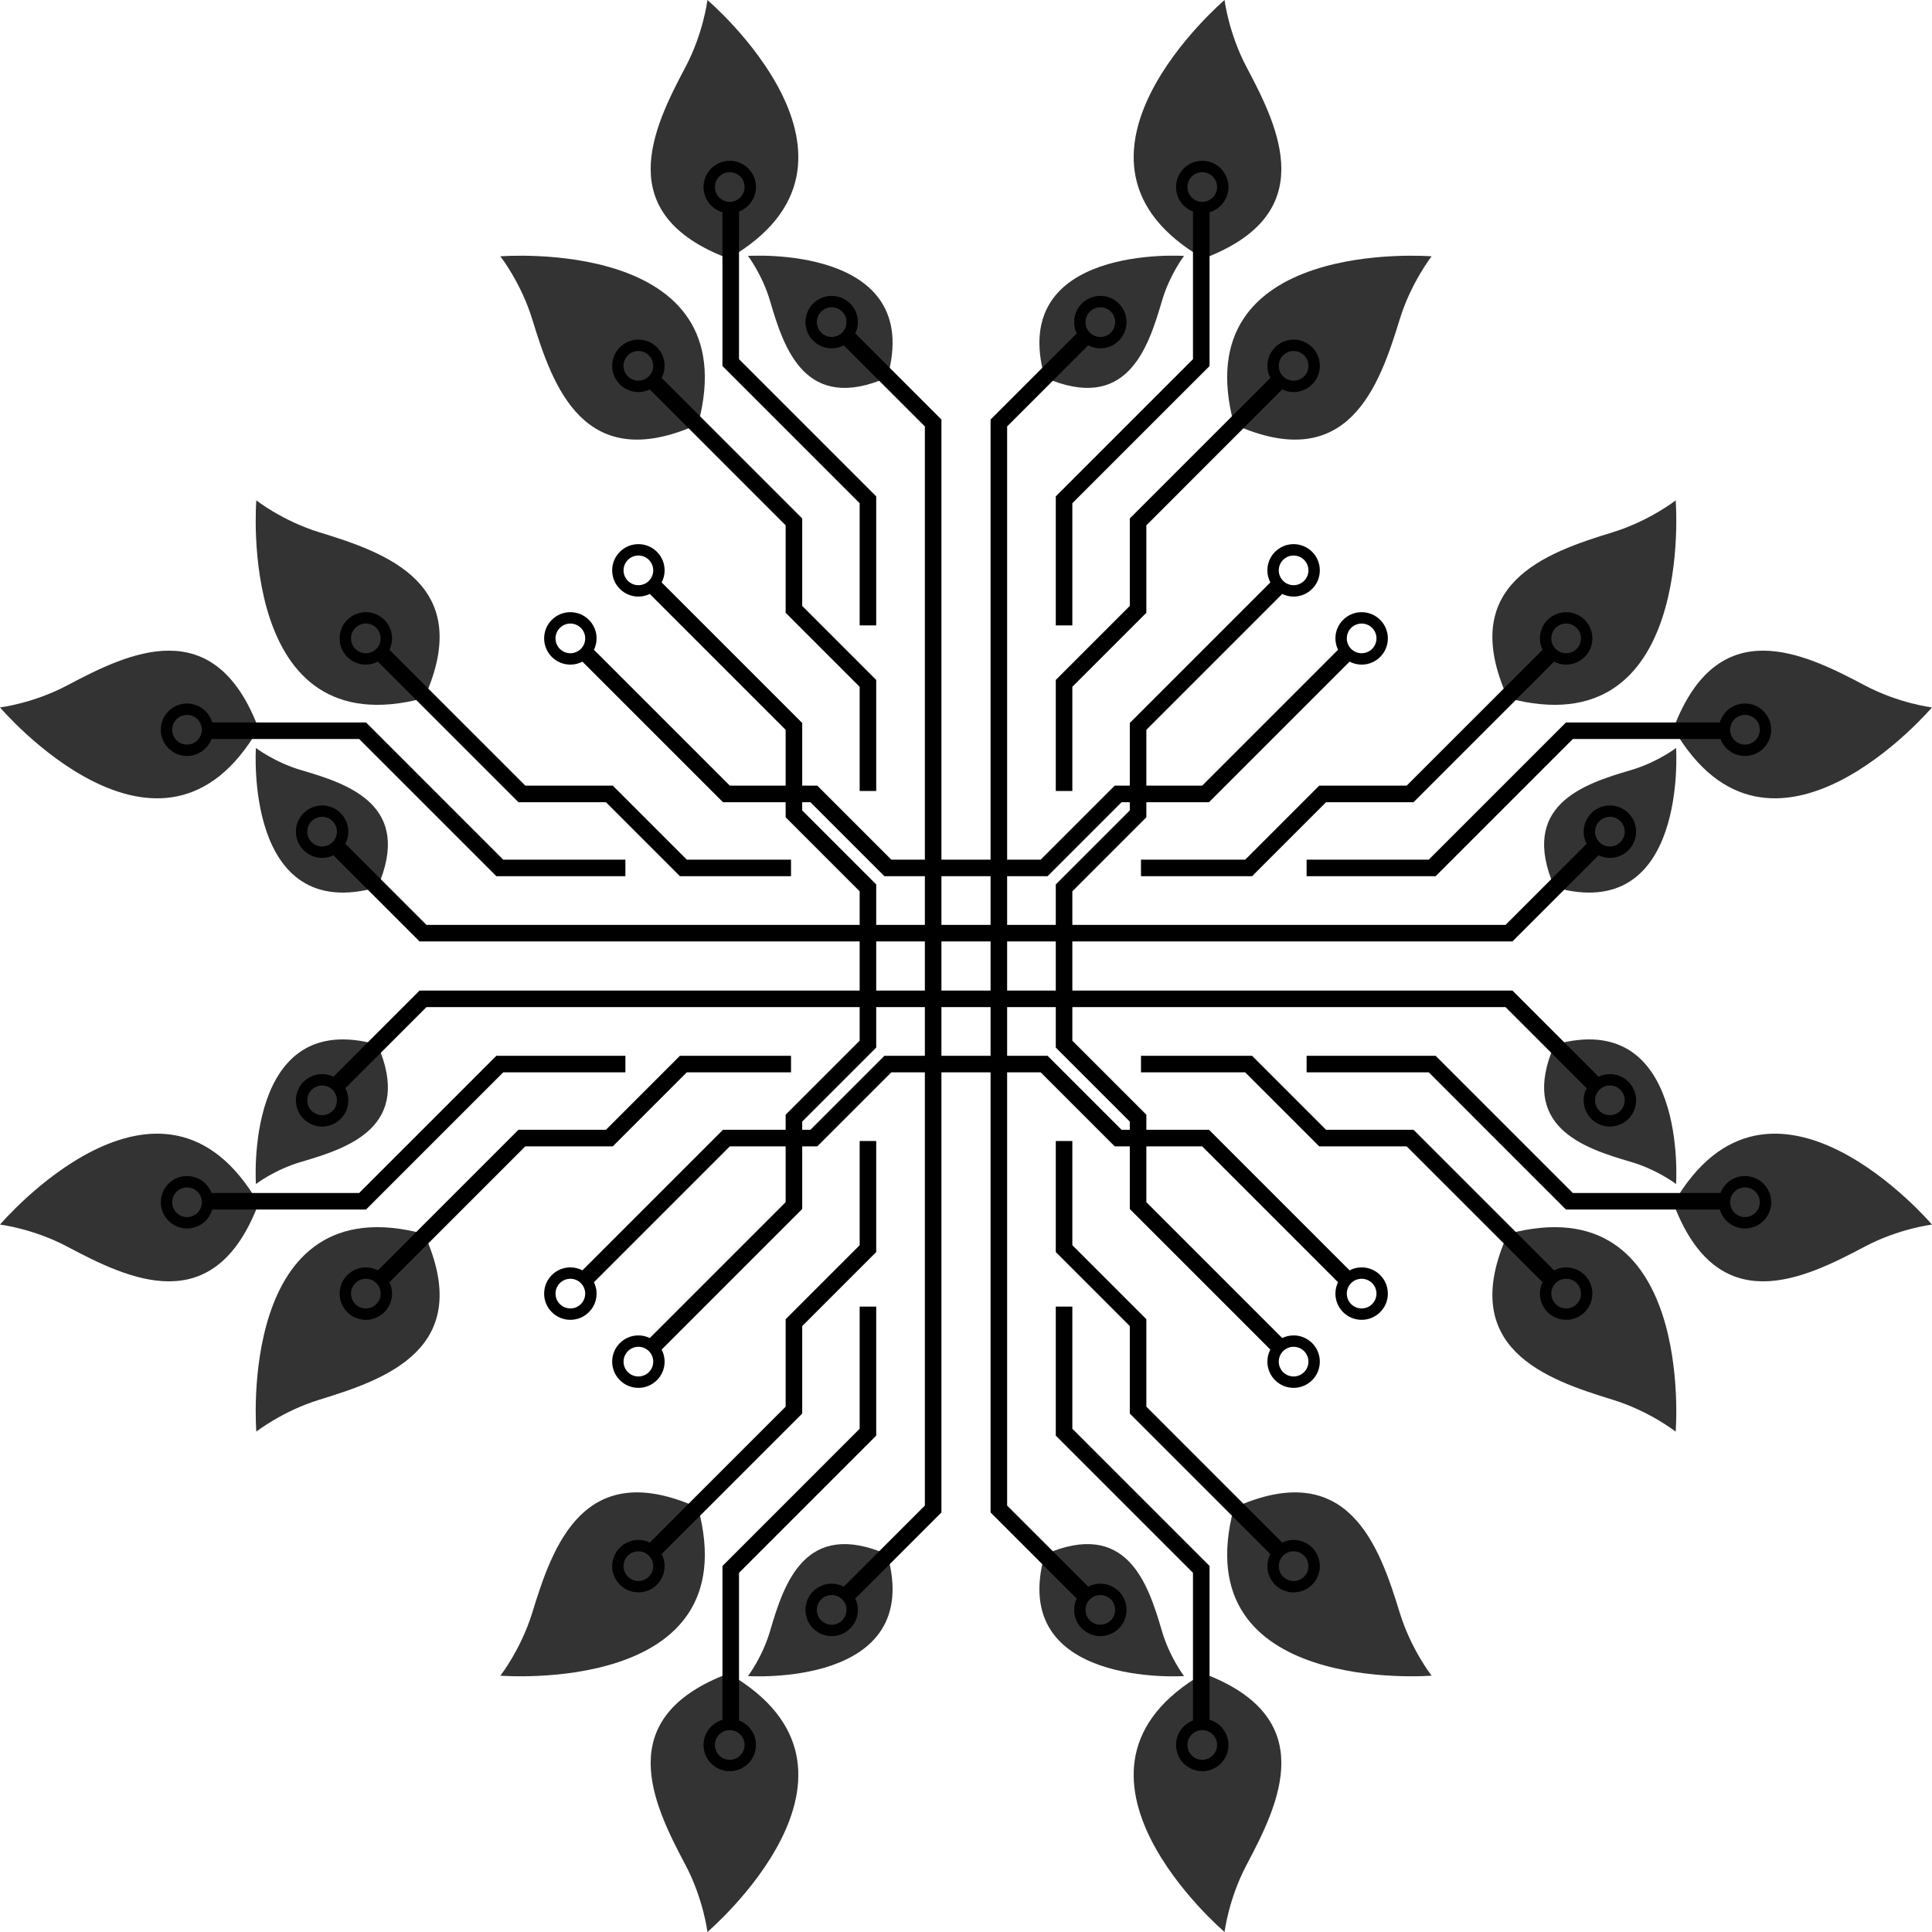 <?xml version="1.0" encoding="UTF-8" standalone="no"?><svg xmlns="http://www.w3.org/2000/svg" xmlns:xlink="http://www.w3.org/1999/xlink" fill="#000000" height="1400.2" preserveAspectRatio="xMidYMid meet" version="1" viewBox="299.9 299.9 1400.2 1400.2" width="1400.2" zoomAndPan="magnify"><g><g id="change1_1"><path d="M 485.668 662.539 C 485.668 662.539 471.113 842.398 607.371 805.809 C 644.816 723.02 579.777 700.531 531.418 685.691 C 504.688 677.488 485.668 662.539 485.668 662.539" fill="#333333"/></g><g id="change1_2"><path d="M 299.914 812.602 C 299.914 812.602 416.805 950.07 487.281 827.852 C 455.219 742.828 393.324 772.91 348.633 796.621 C 323.934 809.719 299.914 812.602 299.914 812.602" fill="#333333"/></g><g id="change1_3"><path d="M 485.375 841.988 C 485.375 841.988 476.727 970.352 573.508 942.961 C 599.406 883.59 552.828 868.172 518.211 858.059 C 499.078 852.461 485.375 841.988 485.375 841.988" fill="#333333"/></g><g id="change2_1"><path d="M 575.793 762.57 C 575.793 768.512 570.98 773.32 565.043 773.32 C 559.102 773.32 554.289 768.512 554.289 762.57 C 554.289 756.629 559.102 751.82 565.043 751.82 C 570.98 751.82 575.793 756.629 575.793 762.57 Z M 546.035 762.57 C 546.035 773.07 554.547 781.57 565.043 781.57 C 568.199 781.57 571.168 780.789 573.785 779.43 L 675.648 881.289 L 739.039 881.289 L 792.676 934.93 L 873.184 934.93 L 873.184 922.93 L 797.648 922.93 L 744.012 869.289 L 680.617 869.289 L 582.145 770.82 C 583.352 768.32 584.047 765.531 584.047 762.57 C 584.047 752.07 575.539 743.57 565.043 743.57 C 554.547 743.57 546.035 752.07 546.035 762.57" fill="#000000"/></g><g id="change2_2"><path d="M 424.695 828.77 C 424.695 822.84 429.508 818.02 435.445 818.02 C 441.387 818.02 446.199 822.84 446.199 828.77 C 446.199 834.711 441.387 839.531 435.445 839.531 C 429.508 839.531 424.695 834.711 424.695 828.77 Z M 453.203 835.5 L 560.211 835.5 L 659.645 934.93 L 753.152 934.93 L 753.152 922.93 L 664.613 922.93 L 565.18 823.488 L 453.691 823.488 C 451.402 815.57 444.109 809.77 435.445 809.77 C 424.949 809.77 416.441 818.281 416.441 828.77 C 416.441 839.27 424.949 847.781 435.445 847.781 C 443.574 847.781 450.488 842.672 453.203 835.5" fill="#000000"/></g><g id="change1_4"><path d="M 1514.328 662.539 C 1514.328 662.539 1528.891 842.398 1392.629 805.809 C 1355.18 723.02 1420.219 700.531 1468.578 685.691 C 1495.309 677.488 1514.328 662.539 1514.328 662.539" fill="#333333"/></g><g id="change1_5"><path d="M 1700.09 812.598 C 1700.09 812.598 1583.199 950.062 1512.715 827.855 C 1544.777 742.832 1606.68 772.91 1651.371 796.617 C 1676.07 809.719 1700.09 812.598 1700.09 812.598" fill="#333333"/></g><g id="change1_6"><path d="M 1514.621 841.988 C 1514.621 841.988 1523.27 970.352 1426.488 942.961 C 1400.59 883.59 1447.172 868.172 1481.789 858.059 C 1500.922 852.461 1514.621 841.988 1514.621 841.988" fill="#333333"/></g><g id="change2_3"><path d="M 1434.961 751.82 C 1440.898 751.82 1445.711 756.629 1445.711 762.57 C 1445.711 768.512 1440.898 773.32 1434.961 773.32 C 1429.02 773.32 1424.211 768.512 1424.211 762.57 C 1424.211 756.629 1429.02 751.82 1434.961 751.82 Z M 1434.961 743.57 C 1424.461 743.57 1415.949 752.07 1415.949 762.57 C 1415.949 765.531 1416.648 768.32 1417.859 770.82 L 1319.379 869.289 L 1255.988 869.289 L 1202.352 922.93 L 1126.82 922.93 L 1126.82 934.93 L 1207.32 934.93 L 1260.961 881.289 L 1324.352 881.289 L 1426.211 779.43 C 1428.828 780.789 1431.801 781.57 1434.961 781.57 C 1445.449 781.57 1453.961 773.07 1453.961 762.57 C 1453.961 752.07 1445.449 743.57 1434.961 743.57" fill="#000000"/></g><g id="change2_4"><path d="M 1564.551 839.531 C 1558.609 839.531 1553.801 834.711 1553.801 828.77 C 1553.801 822.84 1558.609 818.02 1564.551 818.02 C 1570.488 818.02 1575.309 822.84 1575.309 828.77 C 1575.309 834.711 1570.488 839.531 1564.551 839.531 Z M 1564.551 847.781 C 1575.051 847.781 1583.559 839.27 1583.559 828.77 C 1583.559 818.281 1575.051 809.77 1564.551 809.77 C 1555.891 809.77 1548.602 815.57 1546.309 823.488 L 1434.82 823.488 L 1335.379 922.93 L 1246.852 922.93 L 1246.852 934.93 L 1340.359 934.93 L 1439.789 835.5 L 1546.801 835.5 C 1549.512 842.672 1556.43 847.781 1564.551 847.781" fill="#000000"/></g><g id="change1_7"><path d="M 485.668 1337.461 C 485.668 1337.461 471.113 1157.602 607.371 1194.191 C 644.816 1276.98 579.777 1299.469 531.418 1314.309 C 504.688 1322.512 485.668 1337.461 485.668 1337.461" fill="#333333"/></g><g id="change1_8"><path d="M 299.914 1187.398 C 299.914 1187.398 416.805 1049.93 487.281 1172.148 C 455.219 1257.172 393.324 1227.09 348.633 1203.379 C 323.934 1190.281 299.914 1187.398 299.914 1187.398" fill="#333333"/></g><g id="change1_9"><path d="M 485.375 1158.012 C 485.375 1158.012 476.727 1029.648 573.508 1057.039 C 599.406 1116.41 552.828 1131.828 518.211 1141.941 C 499.078 1147.531 485.375 1158.012 485.375 1158.012" fill="#333333"/></g><g id="change2_5"><path d="M 565.043 1248.18 C 559.102 1248.18 554.289 1243.371 554.289 1237.43 C 554.289 1231.488 559.102 1226.68 565.043 1226.68 C 570.98 1226.68 575.793 1231.488 575.793 1237.43 C 575.793 1243.371 570.98 1248.18 565.043 1248.18 Z M 565.043 1256.43 C 575.539 1256.43 584.047 1247.93 584.047 1237.43 C 584.047 1234.469 583.352 1231.68 582.145 1229.18 L 680.617 1130.711 L 744.012 1130.711 L 797.648 1077.07 L 873.184 1077.07 L 873.184 1065.07 L 792.676 1065.07 L 739.039 1118.711 L 675.648 1118.711 L 573.785 1220.57 C 571.168 1219.211 568.199 1218.422 565.043 1218.422 C 554.547 1218.422 546.035 1226.93 546.035 1237.43 C 546.035 1247.93 554.547 1256.43 565.043 1256.43" fill="#000000"/></g><g id="change2_6"><path d="M 435.445 1160.469 C 441.387 1160.469 446.199 1165.289 446.199 1171.219 C 446.199 1177.16 441.387 1181.98 435.445 1181.98 C 429.508 1181.98 424.695 1177.16 424.695 1171.219 C 424.695 1165.289 429.508 1160.469 435.445 1160.469 Z M 435.445 1152.219 C 424.949 1152.219 416.441 1160.73 416.441 1171.219 C 416.441 1181.719 424.949 1190.23 435.445 1190.23 C 444.109 1190.23 451.402 1184.43 453.691 1176.512 L 565.18 1176.512 L 664.613 1077.07 L 753.152 1077.07 L 753.152 1065.07 L 659.645 1065.07 L 560.211 1164.5 L 453.203 1164.5 C 450.488 1157.328 443.574 1152.219 435.445 1152.219" fill="#000000"/></g><g id="change1_10"><path d="M 1514.328 1337.461 C 1514.328 1337.461 1528.891 1157.602 1392.629 1194.191 C 1355.18 1276.98 1420.219 1299.469 1468.578 1314.309 C 1495.309 1322.512 1514.328 1337.461 1514.328 1337.461" fill="#333333"/></g><g id="change1_11"><path d="M 1700.09 1187.398 C 1700.09 1187.398 1583.199 1049.93 1512.715 1172.148 C 1544.777 1257.172 1606.68 1227.09 1651.371 1203.379 C 1676.07 1190.281 1700.09 1187.398 1700.09 1187.398" fill="#333333"/></g><g id="change1_12"><path d="M 1514.621 1158.012 C 1514.621 1158.012 1523.27 1029.648 1426.488 1057.039 C 1400.59 1116.41 1447.172 1131.828 1481.789 1141.941 C 1500.922 1147.531 1514.621 1158.012 1514.621 1158.012" fill="#333333"/></g><g id="change2_7"><path d="M 1424.211 1237.43 C 1424.211 1231.488 1429.02 1226.68 1434.961 1226.68 C 1440.898 1226.68 1445.711 1231.488 1445.711 1237.43 C 1445.711 1243.371 1440.898 1248.18 1434.961 1248.18 C 1429.02 1248.18 1424.211 1243.371 1424.211 1237.43 Z M 1453.961 1237.43 C 1453.961 1226.93 1445.449 1218.422 1434.961 1218.422 C 1431.801 1218.422 1428.828 1219.211 1426.211 1220.57 L 1324.352 1118.711 L 1260.961 1118.711 L 1207.32 1065.07 L 1126.82 1065.07 L 1126.82 1077.07 L 1202.352 1077.07 L 1255.988 1130.711 L 1319.379 1130.711 L 1417.859 1229.18 C 1416.648 1231.68 1415.949 1234.469 1415.949 1237.43 C 1415.949 1247.93 1424.461 1256.43 1434.961 1256.43 C 1445.449 1256.43 1453.961 1247.93 1453.961 1237.43" fill="#000000"/></g><g id="change2_8"><path d="M 1575.309 1171.219 C 1575.309 1177.16 1570.488 1181.98 1564.551 1181.98 C 1558.609 1181.98 1553.801 1177.16 1553.801 1171.219 C 1553.801 1165.289 1558.609 1160.469 1564.551 1160.469 C 1570.488 1160.469 1575.309 1165.289 1575.309 1171.219 Z M 1546.801 1164.5 L 1439.789 1164.5 L 1340.359 1065.07 L 1246.852 1065.07 L 1246.852 1077.07 L 1335.379 1077.07 L 1434.82 1176.512 L 1546.309 1176.512 C 1548.602 1184.43 1555.891 1190.23 1564.551 1190.23 C 1575.051 1190.23 1583.559 1181.719 1583.559 1171.219 C 1583.559 1160.73 1575.051 1152.219 1564.551 1152.219 C 1556.43 1152.219 1549.512 1157.328 1546.801 1164.5" fill="#000000"/></g><g id="change2_9"><path d="M 713.262 751.82 C 719.199 751.82 724.016 756.629 724.016 762.57 C 724.016 768.512 719.199 773.32 713.262 773.32 C 707.324 773.32 702.512 768.512 702.512 762.57 C 702.512 756.629 707.324 751.82 713.262 751.82 Z M 1286.738 751.82 C 1292.68 751.82 1297.488 756.629 1297.488 762.57 C 1297.488 768.512 1292.68 773.32 1286.738 773.32 C 1280.801 773.32 1275.98 768.512 1275.98 762.57 C 1275.98 756.629 1280.801 751.82 1286.738 751.82 Z M 713.262 781.57 C 716.418 781.57 719.387 780.789 722.008 779.43 L 823.867 881.289 L 887.262 881.289 L 940.898 934.93 L 1059.102 934.93 L 1112.738 881.289 L 1176.129 881.289 L 1277.988 779.43 C 1280.609 780.789 1283.578 781.57 1286.738 781.57 C 1297.23 781.57 1305.738 773.07 1305.738 762.57 C 1305.738 752.07 1297.23 743.57 1286.738 743.57 C 1276.238 743.57 1267.73 752.07 1267.73 762.57 C 1267.73 765.531 1268.43 768.32 1269.629 770.82 L 1171.16 869.289 L 1107.77 869.289 L 1054.129 922.93 L 945.871 922.93 L 892.234 869.289 L 828.84 869.289 L 730.367 770.82 C 731.574 768.32 732.27 765.531 732.27 762.57 C 732.27 752.07 723.758 743.57 713.262 743.57 C 702.766 743.57 694.258 752.07 694.258 762.57 C 694.258 773.07 702.766 781.57 713.262 781.57" fill="#000000"/></g><g id="change2_10"><path d="M 533.348 891.891 C 539.285 891.891 544.098 896.711 544.098 902.641 C 544.098 908.578 539.285 913.398 533.348 913.398 C 527.406 913.398 522.594 908.578 522.594 902.641 C 522.594 896.711 527.406 891.891 533.348 891.891 Z M 1466.648 891.891 C 1472.59 891.891 1477.41 896.711 1477.41 902.641 C 1477.41 908.578 1472.59 913.398 1466.648 913.398 C 1460.711 913.398 1455.898 908.578 1455.898 902.641 C 1455.898 896.711 1460.711 891.891 1466.648 891.891 Z M 533.348 921.648 C 536.289 921.648 539.062 920.961 541.551 919.77 L 603.973 982.191 L 1396.031 982.191 L 1458.449 919.77 C 1460.941 920.961 1463.711 921.648 1466.648 921.648 C 1477.148 921.648 1485.66 913.141 1485.66 902.641 C 1485.66 892.148 1477.148 883.641 1466.648 883.641 C 1456.16 883.641 1447.648 892.148 1447.648 902.641 C 1447.648 905.82 1448.441 908.801 1449.809 911.43 L 1391.059 970.191 L 608.945 970.191 L 550.188 911.43 C 551.562 908.801 552.352 905.82 552.352 902.641 C 552.352 892.148 543.844 883.641 533.348 883.641 C 522.852 883.641 514.344 892.148 514.344 902.641 C 514.344 913.141 522.852 921.648 533.348 921.648" fill="#000000"/></g><g id="change2_11"><path d="M 1286.738 1248.18 C 1280.801 1248.18 1275.98 1243.371 1275.98 1237.43 C 1275.98 1231.488 1280.801 1226.68 1286.738 1226.68 C 1292.68 1226.68 1297.488 1231.488 1297.488 1237.43 C 1297.488 1243.371 1292.68 1248.18 1286.738 1248.18 Z M 713.262 1248.18 C 707.324 1248.18 702.512 1243.371 702.512 1237.43 C 702.512 1231.488 707.324 1226.68 713.262 1226.68 C 719.199 1226.68 724.016 1231.488 724.016 1237.43 C 724.016 1243.371 719.199 1248.18 713.262 1248.18 Z M 1286.738 1218.422 C 1283.578 1218.422 1280.609 1219.211 1277.988 1220.57 L 1176.129 1118.711 L 1112.738 1118.711 L 1059.102 1065.07 L 940.898 1065.07 L 887.262 1118.711 L 823.867 1118.711 L 722.008 1220.57 C 719.387 1219.211 716.418 1218.422 713.262 1218.422 C 702.766 1218.422 694.258 1226.93 694.258 1237.43 C 694.258 1247.93 702.766 1256.43 713.262 1256.43 C 723.758 1256.43 732.27 1247.93 732.27 1237.43 C 732.27 1234.469 731.574 1231.68 730.367 1229.18 L 828.84 1130.711 L 892.234 1130.711 L 945.871 1077.07 L 1054.129 1077.07 L 1107.77 1130.711 L 1171.16 1130.711 L 1269.629 1229.18 C 1268.43 1231.68 1267.73 1234.469 1267.73 1237.43 C 1267.73 1247.93 1276.238 1256.43 1286.738 1256.43 C 1297.23 1256.43 1305.738 1247.93 1305.738 1237.43 C 1305.738 1226.93 1297.23 1218.422 1286.738 1218.422" fill="#000000"/></g><g id="change2_12"><path d="M 1466.648 1108.109 C 1460.711 1108.109 1455.898 1103.301 1455.898 1097.359 C 1455.898 1091.422 1460.711 1086.602 1466.648 1086.602 C 1472.59 1086.602 1477.41 1091.422 1477.41 1097.359 C 1477.41 1103.301 1472.59 1108.109 1466.648 1108.109 Z M 533.348 1108.109 C 527.406 1108.109 522.594 1103.301 522.594 1097.359 C 522.594 1091.422 527.406 1086.602 533.348 1086.602 C 539.285 1086.602 544.098 1091.422 544.098 1097.359 C 544.098 1103.301 539.285 1108.109 533.348 1108.109 Z M 1466.648 1078.352 C 1463.711 1078.352 1460.941 1079.039 1458.449 1080.23 L 1396.031 1017.809 L 603.973 1017.809 L 541.551 1080.23 C 539.062 1079.039 536.289 1078.352 533.348 1078.352 C 522.852 1078.352 514.344 1086.859 514.344 1097.359 C 514.344 1107.852 522.852 1116.359 533.348 1116.359 C 543.844 1116.359 552.352 1107.852 552.352 1097.359 C 552.352 1094.18 551.562 1091.199 550.188 1088.57 L 608.945 1029.809 L 1391.059 1029.809 L 1449.809 1088.57 C 1448.441 1091.199 1447.648 1094.18 1447.648 1097.359 C 1447.648 1107.852 1456.16 1116.359 1466.648 1116.359 C 1477.148 1116.359 1485.66 1107.852 1485.66 1097.359 C 1485.66 1086.859 1477.148 1078.352 1466.648 1078.352" fill="#000000"/></g><g id="change1_13"><path d="M 1337.461 485.672 C 1337.461 485.672 1157.602 471.109 1194.191 607.371 C 1276.98 644.82 1299.469 579.781 1314.309 531.422 C 1322.512 504.691 1337.461 485.672 1337.461 485.672" fill="#333333"/></g><g id="change1_14"><path d="M 1187.402 299.91 C 1187.402 299.91 1049.938 416.801 1172.156 487.273 C 1257.168 455.211 1227.09 393.32 1203.383 348.629 C 1190.281 323.93 1187.402 299.91 1187.402 299.91" fill="#333333"/></g><g id="change1_15"><path d="M 1158.012 485.379 C 1158.012 485.379 1029.648 476.719 1057.039 573.512 C 1116.41 599.41 1131.828 552.828 1141.941 518.211 C 1147.531 499.078 1158.012 485.379 1158.012 485.379" fill="#333333"/></g><g id="change2_13"><path d="M 1237.43 575.789 C 1231.488 575.789 1226.68 570.98 1226.68 565.039 C 1226.68 559.102 1231.488 554.289 1237.43 554.289 C 1243.371 554.289 1248.18 559.102 1248.18 565.039 C 1248.18 570.98 1243.371 575.789 1237.43 575.789 Z M 1237.43 546.039 C 1226.93 546.039 1218.422 554.551 1218.422 565.039 C 1218.422 568.199 1219.211 571.172 1220.57 573.789 L 1118.711 675.648 L 1118.711 739.039 L 1065.07 792.68 L 1065.07 873.18 L 1077.07 873.18 L 1077.07 797.648 L 1130.711 744.012 L 1130.711 680.621 L 1229.18 582.141 C 1231.68 583.352 1234.469 584.051 1237.43 584.051 C 1247.93 584.051 1256.43 575.539 1256.43 565.039 C 1256.43 554.551 1247.93 546.039 1237.43 546.039" fill="#000000"/></g><g id="change2_14"><path d="M 1171.23 424.691 C 1177.16 424.691 1181.98 429.512 1181.98 435.449 C 1181.98 441.379 1177.16 446.199 1171.23 446.199 C 1165.289 446.199 1160.469 441.379 1160.469 435.449 C 1160.469 429.512 1165.289 424.691 1171.23 424.691 Z M 1164.5 453.211 L 1164.5 560.211 L 1065.07 659.641 L 1065.07 753.148 L 1077.07 753.148 L 1077.07 664.609 L 1176.512 565.18 L 1176.512 453.691 C 1184.43 451.398 1190.23 444.109 1190.23 435.449 C 1190.23 424.949 1181.719 416.441 1171.23 416.441 C 1160.73 416.441 1152.219 424.949 1152.219 435.449 C 1152.219 443.57 1157.328 450.488 1164.5 453.211" fill="#000000"/></g><g id="change1_16"><path d="M 1337.461 1514.328 C 1337.461 1514.328 1157.602 1528.891 1194.191 1392.629 C 1276.98 1355.18 1299.469 1420.219 1314.309 1468.578 C 1322.512 1495.309 1337.461 1514.328 1337.461 1514.328" fill="#333333"/></g><g id="change1_17"><path d="M 1187.398 1700.09 C 1187.398 1700.09 1049.93 1583.199 1172.148 1512.719 C 1257.172 1544.781 1227.09 1606.68 1203.379 1651.371 C 1190.281 1676.07 1187.398 1700.09 1187.398 1700.09" fill="#333333"/></g><g id="change1_18"><path d="M 1158.012 1514.621 C 1158.012 1514.621 1029.648 1523.27 1057.039 1426.488 C 1116.41 1400.59 1131.828 1447.172 1141.941 1481.789 C 1147.531 1500.922 1158.012 1514.621 1158.012 1514.621" fill="#333333"/></g><g id="change2_15"><path d="M 1248.18 1434.961 C 1248.18 1440.898 1243.371 1445.711 1237.43 1445.711 C 1231.488 1445.711 1226.68 1440.898 1226.68 1434.961 C 1226.68 1429.02 1231.488 1424.211 1237.43 1424.211 C 1243.371 1424.211 1248.18 1429.02 1248.18 1434.961 Z M 1256.43 1434.961 C 1256.43 1424.461 1247.93 1415.949 1237.43 1415.949 C 1234.469 1415.949 1231.68 1416.648 1229.18 1417.859 L 1130.711 1319.379 L 1130.711 1255.988 L 1077.07 1202.352 L 1077.07 1126.82 L 1065.07 1126.82 L 1065.07 1207.32 L 1118.711 1260.961 L 1118.711 1324.352 L 1220.57 1426.211 C 1219.211 1428.828 1218.422 1431.801 1218.422 1434.961 C 1218.422 1445.449 1226.93 1453.961 1237.43 1453.961 C 1247.93 1453.961 1256.43 1445.449 1256.43 1434.961" fill="#000000"/></g><g id="change2_16"><path d="M 1160.469 1564.551 C 1160.469 1558.609 1165.289 1553.801 1171.23 1553.801 C 1177.16 1553.801 1181.98 1558.609 1181.98 1564.551 C 1181.98 1570.488 1177.16 1575.309 1171.23 1575.309 C 1165.289 1575.309 1160.469 1570.488 1160.469 1564.551 Z M 1152.219 1564.551 C 1152.219 1575.051 1160.73 1583.559 1171.23 1583.559 C 1181.719 1583.559 1190.23 1575.051 1190.23 1564.551 C 1190.23 1555.891 1184.43 1548.602 1176.512 1546.309 L 1176.512 1434.82 L 1077.07 1335.379 L 1077.07 1246.852 L 1065.07 1246.852 L 1065.07 1340.359 L 1164.5 1439.789 L 1164.5 1546.801 C 1157.328 1549.512 1152.219 1556.43 1152.219 1564.551" fill="#000000"/></g><g id="change1_19"><path d="M 662.539 485.672 C 662.539 485.672 842.398 471.109 805.812 607.371 C 723.023 644.82 700.527 579.781 685.688 531.422 C 677.484 504.691 662.539 485.672 662.539 485.672" fill="#333333"/></g><g id="change1_20"><path d="M 812.602 299.91 C 812.602 299.91 950.07 416.801 827.852 487.273 C 742.836 455.211 772.918 393.32 796.621 348.629 C 809.723 323.93 812.602 299.91 812.602 299.91" fill="#333333"/></g><g id="change1_21"><path d="M 841.992 485.379 C 841.992 485.379 970.348 476.719 942.961 573.512 C 883.586 599.41 868.172 552.828 858.055 518.211 C 852.465 499.078 841.992 485.379 841.992 485.379" fill="#333333"/></g><g id="change2_17"><path d="M 751.816 565.039 C 751.816 559.102 756.633 554.289 762.57 554.289 C 768.508 554.289 773.324 559.102 773.324 565.039 C 773.324 570.98 768.508 575.789 762.57 575.789 C 756.633 575.789 751.816 570.98 751.816 565.039 Z M 743.566 565.039 C 743.566 575.539 752.074 584.051 762.57 584.051 C 765.527 584.051 768.32 583.352 770.816 582.141 L 869.289 680.621 L 869.289 744.012 L 922.93 797.648 L 922.93 873.18 L 934.93 873.18 L 934.93 792.68 L 881.293 739.039 L 881.293 675.648 L 779.434 573.789 C 780.793 571.172 781.574 568.199 781.574 565.039 C 781.574 554.551 773.066 546.039 762.57 546.039 C 752.074 546.039 743.566 554.551 743.566 565.039" fill="#000000"/></g><g id="change2_18"><path d="M 839.527 435.449 C 839.527 441.379 834.715 446.199 828.773 446.199 C 822.836 446.199 818.023 441.379 818.023 435.449 C 818.023 429.512 822.836 424.691 828.773 424.691 C 834.715 424.691 839.527 429.512 839.527 435.449 Z M 847.781 435.449 C 847.781 424.949 839.27 416.441 828.773 416.441 C 818.277 416.441 809.77 424.949 809.77 435.449 C 809.77 444.109 815.57 451.398 823.496 453.691 L 823.496 565.18 L 922.93 664.609 L 922.93 753.148 L 934.93 753.148 L 934.93 659.641 L 835.496 560.211 L 835.496 453.211 C 842.672 450.488 847.781 443.57 847.781 435.449" fill="#000000"/></g><g id="change1_22"><path d="M 662.539 1514.328 C 662.539 1514.328 842.398 1528.891 805.812 1392.629 C 723.023 1355.18 700.527 1420.219 685.688 1468.578 C 677.484 1495.309 662.539 1514.328 662.539 1514.328" fill="#333333"/></g><g id="change1_23"><path d="M 812.598 1700.09 C 812.598 1700.09 950.07 1583.199 827.852 1512.719 C 742.836 1544.781 772.914 1606.68 796.617 1651.371 C 809.723 1676.07 812.598 1700.09 812.598 1700.09" fill="#333333"/></g><g id="change1_24"><path d="M 841.992 1514.621 C 841.992 1514.621 970.348 1523.27 942.961 1426.488 C 883.586 1400.59 868.172 1447.172 858.055 1481.789 C 852.465 1500.922 841.992 1514.621 841.992 1514.621" fill="#333333"/></g><g id="change2_19"><path d="M 762.57 1424.211 C 768.508 1424.211 773.324 1429.02 773.324 1434.961 C 773.324 1440.898 768.508 1445.711 762.57 1445.711 C 756.633 1445.711 751.816 1440.898 751.816 1434.961 C 751.816 1429.02 756.633 1424.211 762.57 1424.211 Z M 762.57 1453.961 C 773.066 1453.961 781.574 1445.449 781.574 1434.961 C 781.574 1431.801 780.793 1428.828 779.434 1426.211 L 881.293 1324.352 L 881.293 1260.961 L 934.93 1207.32 L 934.93 1126.82 L 922.93 1126.82 L 922.93 1202.352 L 869.289 1255.988 L 869.289 1319.379 L 770.816 1417.859 C 768.32 1416.648 765.527 1415.949 762.57 1415.949 C 752.074 1415.949 743.566 1424.461 743.566 1434.961 C 743.566 1445.449 752.074 1453.961 762.57 1453.961" fill="#000000"/></g><g id="change2_20"><path d="M 828.773 1575.309 C 822.836 1575.309 818.023 1570.488 818.023 1564.551 C 818.023 1558.609 822.836 1553.801 828.773 1553.801 C 834.715 1553.801 839.527 1558.609 839.527 1564.551 C 839.527 1570.488 834.715 1575.309 828.773 1575.309 Z M 835.496 1546.801 L 835.496 1439.789 L 934.93 1340.359 L 934.93 1246.852 L 922.93 1246.852 L 922.93 1335.379 L 823.496 1434.82 L 823.496 1546.309 C 815.57 1548.602 809.77 1555.891 809.77 1564.551 C 809.77 1575.051 818.277 1583.559 828.773 1583.559 C 839.27 1583.559 847.781 1575.051 847.781 1564.551 C 847.781 1556.43 842.672 1549.512 835.496 1546.801" fill="#000000"/></g><g id="change2_21"><path d="M 1248.18 713.262 C 1248.18 719.199 1243.371 724.012 1237.43 724.012 C 1231.488 724.012 1226.68 719.199 1226.68 713.262 C 1226.68 707.32 1231.488 702.512 1237.43 702.512 C 1243.371 702.512 1248.18 707.32 1248.18 713.262 Z M 1248.18 1286.738 C 1248.18 1292.68 1243.371 1297.488 1237.43 1297.488 C 1231.488 1297.488 1226.68 1292.68 1226.68 1286.738 C 1226.68 1280.801 1231.488 1275.98 1237.43 1275.98 C 1243.371 1275.98 1248.18 1280.801 1248.18 1286.738 Z M 1218.422 713.262 C 1218.422 716.422 1219.211 719.391 1220.57 722.012 L 1118.711 823.871 L 1118.711 887.262 L 1065.07 940.898 L 1065.07 1059.102 L 1118.711 1112.738 L 1118.711 1176.129 L 1220.57 1277.988 C 1219.211 1280.609 1218.422 1283.578 1218.422 1286.738 C 1218.422 1297.23 1226.93 1305.738 1237.43 1305.738 C 1247.93 1305.738 1256.43 1297.23 1256.43 1286.738 C 1256.43 1276.238 1247.93 1267.73 1237.43 1267.73 C 1234.469 1267.73 1231.68 1268.43 1229.18 1269.629 L 1130.711 1171.16 L 1130.711 1107.77 L 1077.07 1054.129 L 1077.07 945.871 L 1130.711 892.23 L 1130.711 828.84 L 1229.18 730.371 C 1231.68 731.57 1234.469 732.27 1237.43 732.27 C 1247.93 732.27 1256.43 723.762 1256.43 713.262 C 1256.43 702.77 1247.93 694.262 1237.43 694.262 C 1226.93 694.262 1218.422 702.77 1218.422 713.262" fill="#000000"/></g><g id="change2_22"><path d="M 1108.109 533.352 C 1108.109 539.281 1103.301 544.102 1097.359 544.102 C 1091.422 544.102 1086.602 539.281 1086.602 533.352 C 1086.602 527.41 1091.422 522.59 1097.359 522.59 C 1103.301 522.59 1108.109 527.41 1108.109 533.352 Z M 1108.109 1466.648 C 1108.109 1472.59 1103.301 1477.41 1097.359 1477.41 C 1091.422 1477.41 1086.602 1472.59 1086.602 1466.648 C 1086.602 1460.711 1091.422 1455.898 1097.359 1455.898 C 1103.301 1455.898 1108.109 1460.711 1108.109 1466.648 Z M 1078.352 533.352 C 1078.352 536.289 1079.039 539.059 1080.23 541.551 L 1017.809 603.969 L 1017.809 1396.031 L 1080.23 1458.449 C 1079.039 1460.941 1078.352 1463.711 1078.352 1466.648 C 1078.352 1477.148 1086.859 1485.66 1097.359 1485.66 C 1107.852 1485.66 1116.359 1477.148 1116.359 1466.648 C 1116.359 1456.16 1107.852 1447.648 1097.359 1447.648 C 1094.18 1447.648 1091.199 1448.441 1088.57 1449.809 L 1029.809 1391.059 L 1029.809 608.941 L 1088.57 550.191 C 1091.199 551.559 1094.18 552.352 1097.359 552.352 C 1107.852 552.352 1116.359 543.84 1116.359 533.352 C 1116.359 522.852 1107.852 514.34 1097.359 514.34 C 1086.859 514.34 1078.352 522.852 1078.352 533.352" fill="#000000"/></g><g id="change2_23"><path d="M 751.816 1286.738 C 751.816 1280.801 756.633 1275.98 762.57 1275.98 C 768.508 1275.98 773.324 1280.801 773.324 1286.738 C 773.324 1292.68 768.508 1297.488 762.57 1297.488 C 756.633 1297.488 751.816 1292.68 751.816 1286.738 Z M 751.816 713.262 C 751.816 707.32 756.633 702.512 762.57 702.512 C 768.508 702.512 773.324 707.32 773.324 713.262 C 773.324 719.199 768.508 724.012 762.57 724.012 C 756.633 724.012 751.816 719.199 751.816 713.262 Z M 781.574 1286.738 C 781.574 1283.578 780.793 1280.609 779.434 1277.988 L 881.293 1176.129 L 881.293 1112.738 L 934.93 1059.102 L 934.93 940.898 L 881.293 887.262 L 881.293 823.871 L 779.434 722.012 C 780.793 719.391 781.574 716.422 781.574 713.262 C 781.574 702.77 773.066 694.262 762.57 694.262 C 752.074 694.262 743.566 702.77 743.566 713.262 C 743.566 723.762 752.074 732.27 762.57 732.27 C 765.527 732.27 768.32 731.57 770.816 730.371 L 869.289 828.84 L 869.289 892.23 L 922.93 945.871 L 922.93 1054.129 L 869.289 1107.77 L 869.289 1171.16 L 770.816 1269.629 C 768.32 1268.43 765.527 1267.73 762.57 1267.73 C 752.074 1267.73 743.566 1276.238 743.566 1286.738 C 743.566 1297.23 752.074 1305.738 762.57 1305.738 C 773.066 1305.738 781.574 1297.23 781.574 1286.738" fill="#000000"/></g><g id="change2_24"><path d="M 891.891 1466.648 C 891.891 1460.711 896.703 1455.898 902.645 1455.898 C 908.582 1455.898 913.395 1460.711 913.395 1466.648 C 913.395 1472.59 908.582 1477.41 902.645 1477.41 C 896.703 1477.41 891.891 1472.59 891.891 1466.648 Z M 891.891 533.352 C 891.891 527.41 896.703 522.59 902.645 522.59 C 908.582 522.59 913.395 527.41 913.395 533.352 C 913.395 539.281 908.582 544.102 902.645 544.102 C 896.703 544.102 891.891 539.281 891.891 533.352 Z M 921.648 1466.648 C 921.648 1463.711 920.961 1460.941 919.766 1458.449 L 982.191 1396.031 L 982.191 603.969 L 919.766 541.551 C 920.961 539.059 921.648 536.289 921.648 533.352 C 921.648 522.852 913.141 514.34 902.645 514.34 C 892.148 514.34 883.637 522.852 883.637 533.352 C 883.637 543.84 892.148 552.352 902.645 552.352 C 905.816 552.352 908.801 551.559 911.43 550.191 L 970.188 608.941 L 970.188 1391.059 L 911.43 1449.809 C 908.801 1448.441 905.816 1447.648 902.645 1447.648 C 892.148 1447.648 883.637 1456.16 883.637 1466.648 C 883.637 1477.148 892.148 1485.66 902.645 1485.66 C 913.141 1485.66 921.648 1477.148 921.648 1466.648" fill="#000000"/></g></g></svg>